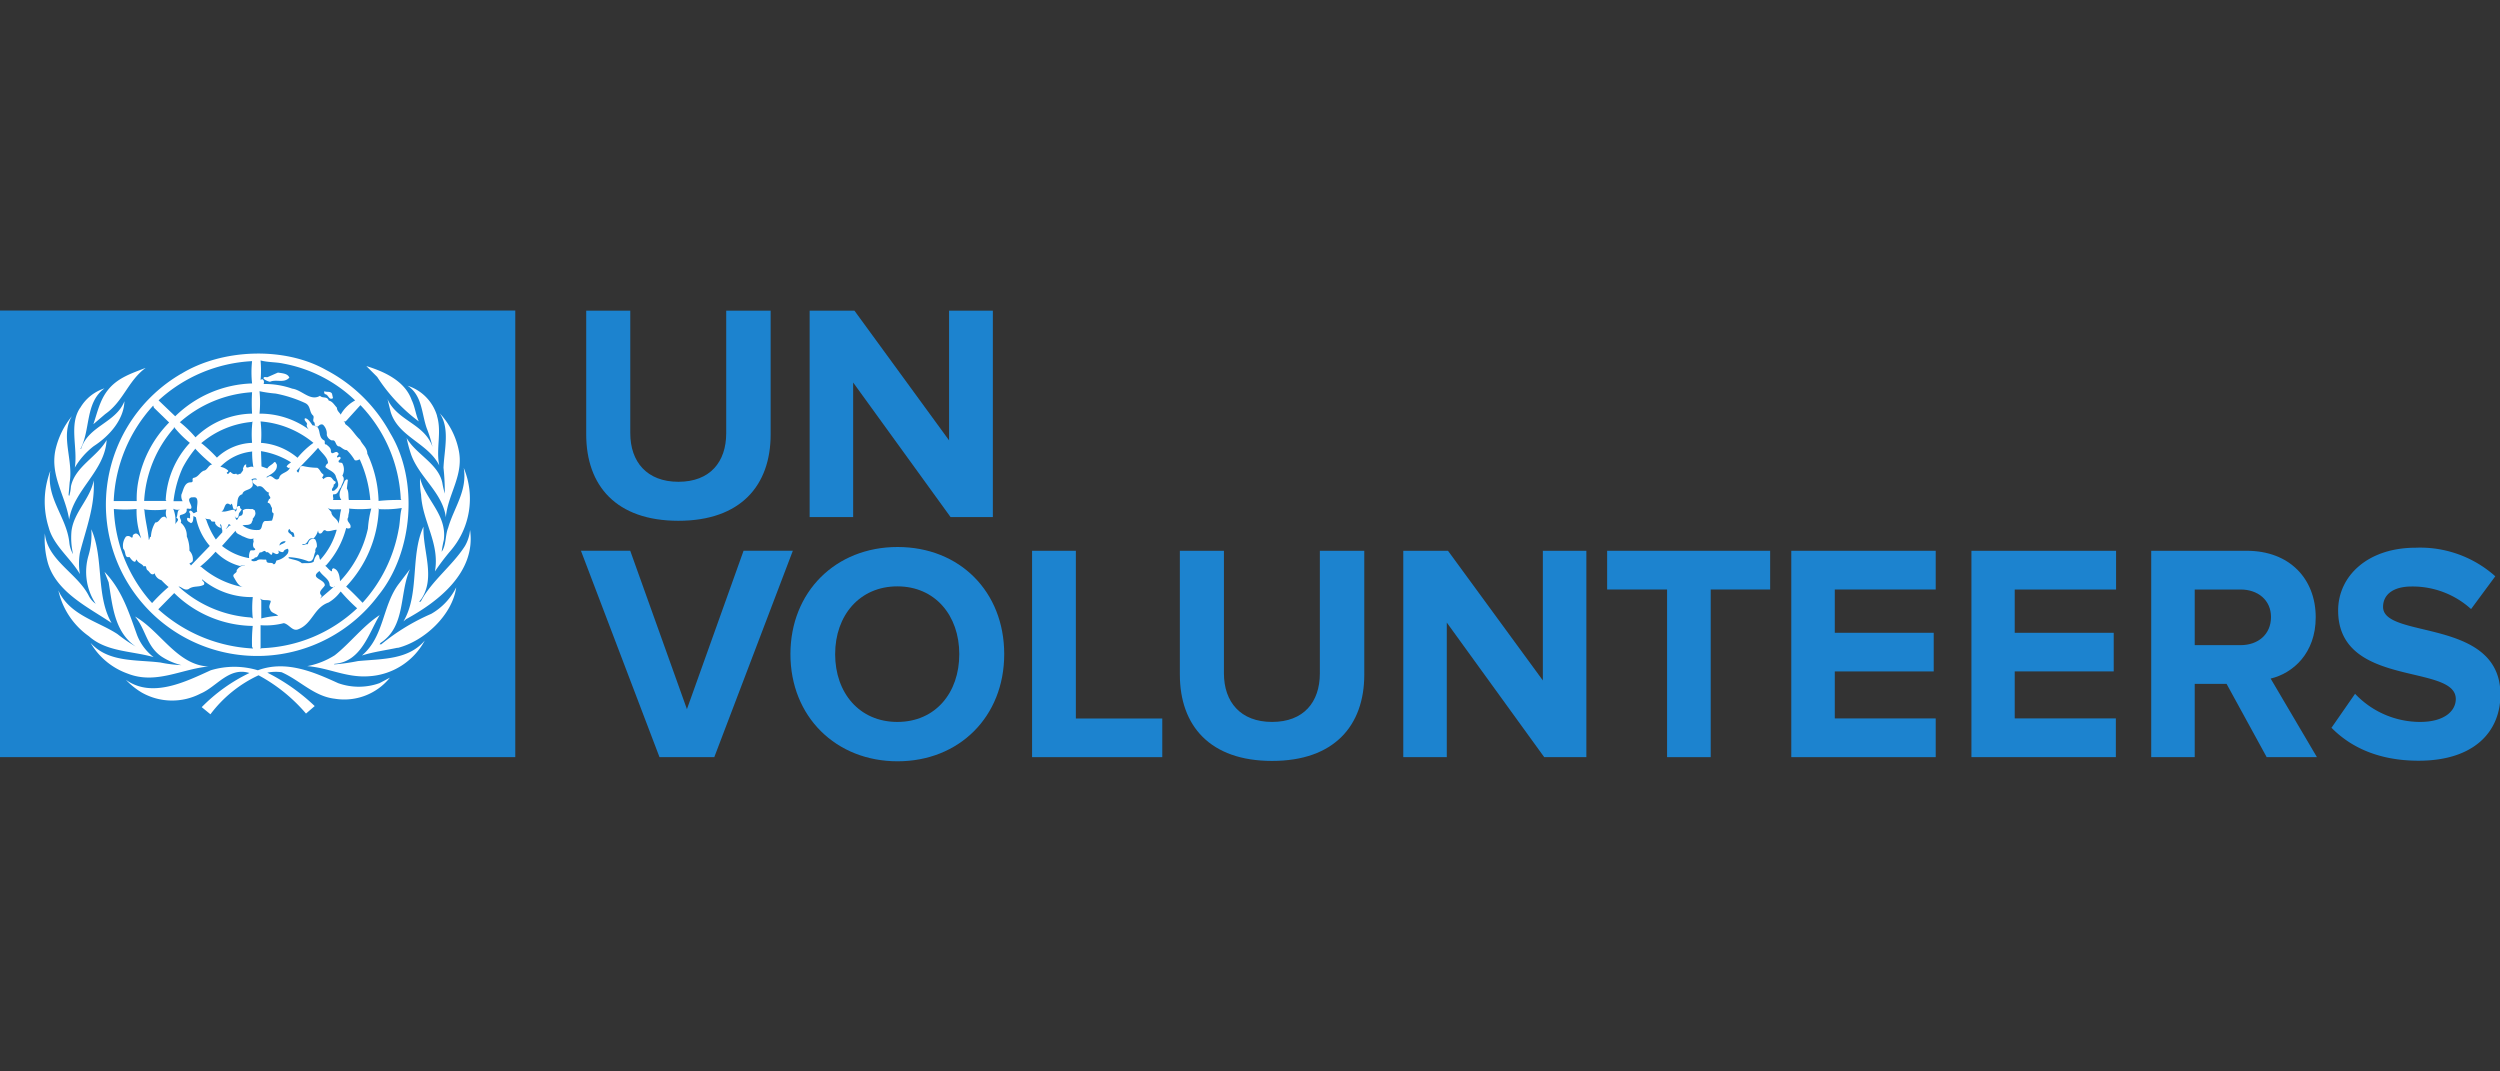 <svg id="svg2" xmlns="http://www.w3.org/2000/svg" viewBox="0 0 350 150"><rect x="0" y="0" width="350" height="150" fill="#333333" stroke="none"/><defs><style>.cls-1{fill:#fff;}.cls-2{fill:#1c83cf;}</style></defs><g id="g10"><g id="g12"><path id="path14" class="cls-1" d="M2.72,103.69H69.41V45.87H2.72Z"/><path id="path16" class="cls-2" d="M36.54,62a8.87,8.87,0,0,1,5.11,2.09A12.06,12.06,0,0,1,43.88,62a13.21,13.21,0,0,0-7.4-3,14.89,14.89,0,0,1,.06,3"/><path id="path18" class="cls-2" d="M36.54,86.59a13.26,13.26,0,0,1,2.4-.38c-.39-.39-1-.36-1.14-.95-.28-.39.12-.81.1-1.14-.48-.22-1.19.06-1.52-.38l.2.34,0,2.51"/><path id="path20" class="cls-2" d="M47.67,82.83A5.56,5.56,0,0,1,46,84.35c-2.06.71-2.26,3-4.27,3.76-.79.31-1.24-.71-2-.87a9.92,9.92,0,0,1-3.25.29v3.32l.13-.1A20.47,20.47,0,0,0,50,85.16a23.6,23.6,0,0,1-2.28-2.33"/><path id="path22" class="cls-2" d="M39.14,76.39c.24-.31.75-.25.85-.61-.43-.08-.91.24-.85.61"/><path id="path24" class="cls-2" d="M53.07,71.28l-.14-.16.1.2a16.78,16.78,0,0,1-4.57,10.8c.76.67,1.6,1.54,2.3,2.27a20.69,20.69,0,0,0,5.05-10.27c.22-1,.16-2.05.44-3a15.11,15.11,0,0,1-3.18.16"/><path id="path26" class="cls-2" d="M27.37,62.79a15.29,15.29,0,0,0-1.8,2.7,15.6,15.6,0,0,0-1.28,4.68l1.28,0a1.42,1.42,0,0,1-.17-.94c.29-.64.41-1.76,1.36-1.7.45-.1,0-.46.33-.63.68-.1.85-.74,1.43-1,.53-.06.65-.81,1.18-.87a21.7,21.7,0,0,1-2.33-2.17"/><path id="path28" class="cls-2" d="M34.3,79.1c-.23,0-.47.08-.71.14a7.32,7.32,0,0,1-3.41-2A17.3,17.3,0,0,1,28,79.34h.14a12.56,12.56,0,0,0,6,2.88c-.75-.1-1.05-.83-1.39-1.38s.5-.55.38-1a1.51,1.51,0,0,1,1.14-.71"/><path id="path30" class="cls-2" d="M37.48,52.79l1.43-.63c.59.1,1.38.12,1.6.71-.76.83-1.82.18-2.71.58a2.15,2.15,0,0,1-.89-.42C36.83,52.62,37.33,52.87,37.48,52.79Zm8,2c.26.14.79-.06,1,.33l.14.62c-.61.35-.61-.52-1.13-.56C45.38,55.06,45.32,54.81,45.48,54.77Zm-8.77-1.7c.28.1.28.43.2.67a11.63,11.63,0,0,1,4,.65c1.36.18,2.55,1.82,3.89,1,.38.42,1,0,1.22.67.52.1.79.62,1.15,1,0,.47.4.69.55,1V58a5.07,5.07,0,0,1,2-1.94A19.67,19.67,0,0,0,39.66,50.9c-1-.22-2.18-.16-3.18-.44a16.46,16.46,0,0,1,0,2.81c0-.14.15-.14.23-.2"/><path id="path32" class="cls-2" d="M48.05,59c.28,0,.2.32.37.44.87.61,1.27,1.48,2,2.13.28.67,1,1.11,1,1.94A16.6,16.6,0,0,1,53,70.13,26.26,26.26,0,0,1,56.21,70l-.1-.1a20.31,20.31,0,0,0-5.65-13.18L48.39,59l-.34,0"/><path id="path34" class="cls-2" d="M45.86,71.08l.53.61c0,.7.93.91,1,1.62.2-.65.18-1.38.37-2-.61-.06-1.38.14-1.89-.2"/><path id="path36" class="cls-2" d="M35.39,87.57l0,.06a16,16,0,0,1-11-4.6L22.16,85.3a21.38,21.38,0,0,0,13.27,5.49l-.14-.23a21.14,21.14,0,0,1,.1-3"/><path id="path38" class="cls-2" d="M37.25,66.82h.23c.62-.64,1,.79,1.6.13.12-.81,1.27-.71,1.52-1.52-.19.2-.29,0-.47-.08.06-.27.43-.45.61-.63a11.28,11.28,0,0,0-4.2-1.56l.07,2.14.81.29c.24-.41.68-.51.95-.87.26-.12.26.2.38.3.16,1-.91,1.4-1.5,1.8"/><path id="path40" class="cls-2" d="M37.29,78.39c0,.71.79.18,1,.61.3,0,.3-.31.42-.53a2.57,2.57,0,0,0,1.58-1c.08-.18.19-.55-.06-.65-.22.12-.4.12-.52.37s-.57,0-.81-.13c.08.09.26.33,0,.47s-.49-.12-.75-.2c-.13.87-.45-.23-.9,0-.2-.49-.54.1-.85,0-.24.2-.26.77-.71.71-.1.28-.48.18-.52.38.22.25.52.14.75.1.38-.34.85-.12,1.29-.18"/><path id="path42" class="cls-2" d="M41.22,75.11c-.06-.22,0-.45-.24-.61-.34,0-.34-.44-.51-.44-.44.62.41.58.47,1.09.1,0,.22,0,.28,0"/><path id="path44" class="cls-2" d="M24.35,59.94a16.88,16.88,0,0,0-4.17,10.19c1,0,2.16,0,3.12,0L23.2,70A12.66,12.66,0,0,1,26.58,62a14.69,14.69,0,0,1-2.23-2.23v.19"/><path id="path46" class="cls-2" d="M46.86,82.12a.49.49,0,0,1-.71-.18c0-.88-1-1.28-1.42-2v0c-1.48,1.05.71,1.09.75,2-.21.44-1,.87-.51,1.39.16.17-.08.31-.14.47l2-1.72"/><path id="path48" class="cls-2" d="M40.41,78.15c.63.24,1.34.24,1.85.71.56-.06,1.25.08,1.66-.23a2,2,0,0,1,.48-1c.35,0,.27.51.43.75a10.28,10.28,0,0,0,2.31-4.21c-.51,0-.89.26-1.42.18-.57-.43-.45.4-.95.34-.18,0-.22-.26-.24-.44a2.46,2.46,0,0,1-.65,1.15c-.91-.26-.67,1-1.58.75.12.35.52-.06.71.06.16-.08.12-.24.2-.34a.67.67,0,0,1,.91-.37,1.83,1.83,0,0,1,.24,1.08.69.69,0,0,0-.2.67c-.28.46-.16,1.43-1,1.33A8.67,8.67,0,0,0,40.41,78v.2"/><path id="path50" class="cls-2" d="M48.46,73.93a12.44,12.44,0,0,1-2.84,5.25h-.14c.36.22.61.71,1,.81v-.28c.08-.06.12-.19.24-.14.77.24.83,1.31.89,1.8A15.64,15.64,0,0,0,51.51,74a14.48,14.48,0,0,1,.47-2.8,14.74,14.74,0,0,1-3.12,0c.12.4-.12.77-.1,1.19-.41.69.53.86.28,1.52a.59.59,0,0,1-.58,0"/><path id="path52" class="cls-2" d="M45.92,64.88c0-.87-.91-1.46-1.39-2.19-.9,1.06-2.09,2.19-3,3.22.06.14.22.29.24.23.24-.29.06-1,.71-.88a9.28,9.28,0,0,0,1.94.23c.39.22.45.69.81.89.15.18-.06.34-.14.48a.67.67,0,0,1,.19.23.91.91,0,0,1,.85-.31c.38,0,.48.55.81.61.16.2-.1.39-.23.47.07.38-.36.5-.2.85a.45.45,0,0,0,.47-.2c.75-.55.16-1.26,0-1.93-.29-.61-.93-.73-1.42-1.19a.73.73,0,0,1,.3-.51"/><path id="path54" class="cls-2" d="M20.22,71.42c.1,1.42.5,2.8.61,4.17.18-.12.06-.44.3-.44a4.25,4.25,0,0,1,.61-2c.63,0,.65-.87,1.33-.81a2.86,2.86,0,0,1,.33.29,1.73,1.73,0,0,1-.1-1.32,12.09,12.09,0,0,1-3.18,0l.1.14"/><path id="path56" class="cls-2" d="M34.88,78.09a1.72,1.72,0,0,1,.17-1c.2-.12.5.06.68-.14,0-.18-.14-.18-.24-.34a1,1,0,0,1,0-.71c.08-.14-.16-.45.1-.55-.62.29-1.17-.12-1.7-.3-.3-.23-.83-.29-.91-.75l-1.9,2.13a8.28,8.28,0,0,0,3.76,1.7"/><path id="path58" class="cls-2" d="M29.56,73c0-.5-.63-.18-.85-.48l.18.3a11,11,0,0,0,1.33,2.71l.9-1c0-.12,0-.26,0-.34-.17-.24,0-.67-.29-.81-.08.22.18.34.06.52a1.24,1.24,0,0,1-.77-.62c.06-.45-.28-.12-.52-.33"/><path id="path60" class="cls-2" d="M32.35,73.55l-.32-.2a1.91,1.91,0,0,1-.43.71c.27-.11.43-.53.75-.51"/><path id="path62" class="cls-2" d="M56.86,86.68l-.38.32c2.29-3.85.93-9.22,2.81-13.27C59.17,77.11,61,80.82,59,83.84l-.3.38c.06.09.2,0,.24-.06,1.46-2.81,4.43-5,6.16-7.73a5.56,5.56,0,0,0,.71-2.23C66.65,80.17,61.3,84.26,56.86,86.68Zm-1.19,4c-1.66.36-3.41.58-5,1.09,3.1-2.63,2.84-6.83,5.07-9.91l1.66-2.18c-1.52,3.38-.55,8-4.13,10.33l-.13.2h.23a29.51,29.51,0,0,1,7-4.27,8.75,8.75,0,0,0,3.5-3.71C63.34,86.09,59.41,89.77,55.67,90.71Zm-4.12,4c-3.11.2-5.57-1.2-8.54-1.42a11,11,0,0,0,3.85-1.52c2.08-1.62,4-4.15,6.3-5.63-1.52,2.49-2.56,6.5-6.26,6.82-.06,0-.09,0-.13.09a27.54,27.54,0,0,0,3.35-.47c3.38-.32,7.05-.16,9.35-2.88A9.5,9.5,0,0,1,51.55,94.68Zm-4.69,3.14c-2.9-.33-4.87-2.58-7.44-3.71a6.1,6.1,0,0,0-2,.06,27.56,27.56,0,0,1,6.64,4.68L42.84,99.9a23.09,23.09,0,0,0-6.64-5.36A17.81,17.81,0,0,0,29.46,100l-1.22-1a23.8,23.8,0,0,1,6.68-4.78c-2.87-.89-4.59,1.94-6.84,2.88a8.62,8.62,0,0,1-8.23-.14,10.32,10.32,0,0,1-2.23-1.79c3.67,2.64,8.41.25,11.88-1.33a11.41,11.41,0,0,1,6.6,0c3.95-1.46,7.86.26,11.24,1.8a8.59,8.59,0,0,0,5.79,0l1.46-.77A8.21,8.21,0,0,1,46.86,97.82ZM12.68,90c2.49,2.77,6.38,2.33,9.77,2.75a18.59,18.59,0,0,0,2.95.37,9,9,0,0,1-2.81-1.22c-2.11-1.46-2.17-3.81-3.69-5.59,3.53,2,5.9,6.81,10.29,7-3.77.34-7.35,2.55-11.3,1A9.82,9.82,0,0,1,12.68,90ZM8.17,82.66c1.58,3.47,5.46,4.28,8.26,6.1A22,22,0,0,0,19,90.52l0,0c-3-2.08-3.24-5.69-3.79-9l-.58-1.46c2.45,2.51,3.44,5.75,4.56,8.85A7.14,7.14,0,0,0,21.51,92c-3.07-.89-6.56-.71-9.07-2.93A10.69,10.69,0,0,1,8.17,82.66Zm-1.89-8c.35,3.77,4.48,5.55,6.12,8.69a3,3,0,0,0,1,1.18,8.12,8.12,0,0,1-1-6.79,10.22,10.22,0,0,0,.38-3.64c1.79,4,.61,9.27,2.84,13.12-3.14-2.14-7.8-4.31-8.95-8.53A12.48,12.48,0,0,1,6.28,74.68Zm.77-8.77c-.61,3.85,2.25,6.46,2.65,10a4.09,4.09,0,0,0,.53,1.7A10.39,10.39,0,0,1,10,74.44c.28-2.71,2.63-4.56,3.12-7.19.2,3.65-1.1,6.83-1.93,10.13a8.62,8.62,0,0,0,0,3c-1.27-2.21-3.7-4-4.37-6.53A12.12,12.12,0,0,1,7.05,65.91ZM7.76,63a11.42,11.42,0,0,1,2.31-4.74c-1.66,2.75.22,6.07-.32,9.29L9.6,69.32l.1.1a6.52,6.52,0,0,0,.23-1.32c.58-2.79,3.7-4.15,5-6.5-.24,4.35-4.62,7-5.25,11.14C9.18,69.42,7,66.62,7.76,63Zm3.46-5.88a6.09,6.09,0,0,1,3.41-2.75c-2.74,2-1.93,5.79-3.37,8.48h.09c1-3.24,4.88-3.64,6.07-6.68-.08,2.57-2.08,4.86-4.31,6.3a10.52,10.52,0,0,0-2.64,3C10.92,62.71,9.62,59.45,11.22,57.1Zm9.14-5.59c-2.45,1.82-3.1,4.68-5.63,6.44l-1.66,1.42c.56-1.62.89-3.32,2-4.74C16.45,52.87,18.48,52.26,20.36,51.51Zm5,.81c5.65-3.48,14.36-3.87,20.24-.57a21.68,21.68,0,0,1,9.05,8.9c4,6.62,3.18,16.69-1.66,22.66a21.19,21.19,0,1,1-27.63-31ZM57.63,56c.47.95.57,2.06,1,3a24,24,0,0,1-5.82-6.23l-1.52-1.52C53.74,52,56.68,53.31,57.63,56Zm3.55,2.24c.69,2.25-.17,4.64.32,6.93-1.58-3.16-5.75-4-6.81-7.51l-.44-1.79c1.38,3.08,5.18,3.43,6.3,6.69A17.55,17.55,0,0,0,59.76,60c-.75-2.07-.61-4.62-2.7-6A6.31,6.31,0,0,1,61.18,58.19Zm3,4.6c.86,3.61-1.47,6.26-1.76,9.58-.46-3.48-3.77-5.63-4.88-8.83a19,19,0,0,1-.61-2.27c1.28,2.27,4.46,3.59,5,6.3a12.67,12.67,0,0,0,.34,1.48,31.34,31.34,0,0,0-.18-3.62c.1-2.48.93-5.49-.53-7.62A10.64,10.64,0,0,1,64.17,62.79ZM63,77.2A32.67,32.67,0,0,0,60.89,80c.71-3.93-1.76-7-1.94-10.76a11,11,0,0,1-.14-2.32c.71,3,3.81,5.14,3.32,8.71a15.15,15.15,0,0,0-.3,1.62c.66-.92.48-2.29.91-3.35.79-2.79,2.73-5.2,2.18-8.4A11.18,11.18,0,0,1,63,77.2ZM0,43.47V106H72.14V43.47H0"/><path id="path64" class="cls-2" d="M28.28,81.08c0,.33.45.35.28.77-.67.41-1.48.11-2.14.61-.59.31-1.08-.38-1.42-.34a16.6,16.6,0,0,0,10.15,4.33l.24.14a14.1,14.1,0,0,1,0-3,10.77,10.77,0,0,1-7.07-2.46"/><path id="path66" class="cls-2" d="M23.64,82.22a13,13,0,0,1-1.05-1,1.36,1.36,0,0,1-.95-1c0,.06-.06.1-.09.14-.46.21-.6-.34-.89-.52s-.06-.77-.54-.53c-.27-.46-.79-.42-1-1l-.2.34c-.36,0-.61-.46-.81-.68-.73.22-.44-.79-.85-1.12a2.12,2.12,0,0,1,.37-1.72.56.56,0,0,1,.72.1c.37.14.13-.3.33-.38.53-.45.79.18,1.09.52a11.46,11.46,0,0,1-.65-4.11,16.88,16.88,0,0,1-3.18,0,20.81,20.81,0,0,0,5.35,13.17,24.84,24.84,0,0,1,2.33-2.27"/><path id="path68" class="cls-2" d="M25.16,59.09a15.42,15.42,0,0,1,2.21,2.14,11.57,11.57,0,0,1,7.92-3.32,25.69,25.69,0,0,1,0-3,16.84,16.84,0,0,0-10.13,4.22"/><path id="path70" class="cls-2" d="M35.29,53.68a14.77,14.77,0,0,1,0-3.12,20.93,20.93,0,0,0-13.09,5.49l2.33,2.23a16.08,16.08,0,0,1,10.8-4.6"/><path id="path72" class="cls-2" d="M35.25,63.22a7.17,7.17,0,0,0-4.4,2.13,2.18,2.18,0,0,1,1.08.52c.1.2-.17.22-.19.33.25.38.27-.08.53-.13.24.23.45.41.79.23.18.3.45,0,.67,0,.08-.24.42-.43.28-.71.12-.22.17-.57.47-.57-.18.93.69,0,1,.43a12.41,12.41,0,0,1-.18-2.27"/><path id="path74" class="cls-2" d="M35.25,67.19c.06.3.28.75,0,1-.35.47-1.2.37-1.32,1-.93.27-.57,1.42-.87,2.13-.59.14-.38-.57-.65-.81l-.14.18c-.91-.69-.73.79-1.28.91.63.13,1.16-.22,1.79-.24,0,.08.2.12.14.24H33a.6.6,0,0,0,.14-.52.32.32,0,0,1,.47-.2.38.38,0,0,0,.24.44l-.34.47c-.17.2,0,.73-.41.71-.1,0-.18,0-.14-.15h-.1l.24.43c.28,0,.22-.51.57-.57s.36-.46.32-.75c.41-.36.93-.14,1.38-.2.12.12.4.16.34.38.17.35-.12.75-.34,1,.1.2-.14.36-.14.57-.37.4-.79.22-1.28.34a3.18,3.18,0,0,0,2.13.65c.79.06.42-1,1-1.26a6,6,0,0,0,1-.06,3.58,3.58,0,0,0,.23-1c-.33-.16-.21-.49-.23-.77-.2-.24-.18-.67-.58-.71-.08-.22.16-.32.14-.51.59-.22-.31-.58.06-.91-.67-.12-.83-1.19-1.66-.85-.2-.28-.71-.4-.71-.81,0-.25.52-.21.63-.16s-.09-.09-.08-.16a1,1,0,0,0-.71.14l.06,0"/><path id="path76" class="cls-2" d="M28.14,62a19.41,19.41,0,0,1,2.23,2.07A7.53,7.53,0,0,1,35.29,62,14.48,14.48,0,0,1,35.35,59l-.1.07a12.71,12.71,0,0,0-7.11,3"/><path id="path78" class="cls-2" d="M19.41,67.15a15.88,15.88,0,0,1,4.27-8l-2.13-2.07-.1-.3a21.07,21.07,0,0,0-5.53,13.37l3.22,0a12.82,12.82,0,0,1,.27-3"/><path id="path80" class="cls-2" d="M36.48,57.91a11.66,11.66,0,0,1,6.83,2.27.93.93,0,0,1-.38-.75H43c0-.36-.49-.51-.31-.87.47,0,.83.69,1.08,1,1.37,0,.58,1.6,1.6,2.09.24.12-.08.61.3.57.32.26.71.54.65.95.12.71.69-.22,1,.24.28.22-.2.35-.14.61.18.08.34-.18.47,0s-.11.34-.23.47c-.12.42.37.18.51.38a1.8,1.8,0,0,1,0,1.72c.49.53-.08,1.08-.18,1.6-.35.33-.41,1.12-1.08,1-.16.27.1.59-.06.81l1.18,0c-.67-.94.2-1.85.48-2.7.13-.06.31-.36.43-.06-.06.39-.1.83-.14,1.15.3.45.18,1.08.28,1.61l3,0a17.06,17.06,0,0,0-1.48-5.69c-.22.08-.47.23-.71.1a6.55,6.55,0,0,0-1.09-1.39c-.39,0-.67-.31-1-.51-.69,0-.43-1-1.1-.85a1.1,1.1,0,0,1-.71-.77,1.76,1.76,0,0,0-.52-1.42c-.25-.14-.49,0-.67.2-.37.23-.53-.18-.51-.48-.42-.31,0-.67-.2-1-.59-.48-.31-1.37-1.12-1.76a17.79,17.79,0,0,0-4.13-1.33,18.51,18.51,0,0,1-2.27-.33,15.71,15.71,0,0,1,0,3.14"/><path id="path82" class="cls-2" d="M25.2,72.17c-.14.41.31.61.1,1a2.35,2.35,0,0,1,.85,1.93,4.89,4.89,0,0,1,.37,2A1.69,1.69,0,0,1,27,78.43c0,.26-.26.33-.42.43s.14.12.14.32l2.65-2.75a8.56,8.56,0,0,1-1.94-4l-.34-.19c-.05.37,0,.91-.37,1-.18-.15-.53-.23-.53-.57s.27-.08.43-.1a2.11,2.11,0,0,1,0-.51c.06-.22-.32-.38,0-.57.24,0,.34.25.51.37l.48-.24c-.14-.45.12-1.16,0-1.65s-.49-.32-.81-.34c-.73.24,0,.93,0,1.38s-.45.08-.67.24c.1.61-.42.73-.85.85"/><path id="path84" class="cls-2" d="M25.2,71.32a1.21,1.21,0,0,1-.95-.1,4.36,4.36,0,0,1,.28,2.27c0-.35.77-.71.16-1,.23-.35.06-1.1.51-1.14"/><path id="path86" class="cls-2" d="M82.07,60.82V43.49h6.17V60.65c0,4,2.32,6.8,6.74,6.8s6.69-2.77,6.69-6.8V43.49h6.22V60.82c0,7.15-4.2,12.09-12.91,12.09S82.07,68,82.07,60.82"/><path id="path88" class="cls-2" d="M133.08,72.39,119.44,53.55V72.39h-6.09V43.49h6.27l13.25,18.16V43.49H139v28.9h-5.88"/><path id="path90" class="cls-2" d="M92.33,106l-11-28.9h6.9l7.94,22.18,7.93-22.18H111L100,106H92.33"/><path id="path92" class="cls-2" d="M134.3,91.58c0-5.42-3.39-9.49-8.67-9.49s-8.71,4.07-8.71,9.49,3.39,9.49,8.71,9.49S134.3,97,134.3,91.58Zm-23.64,0c0-8.71,6.31-15,15-15s14.93,6.24,14.93,15-6.31,15-14.93,15-15-6.24-15-15"/><path id="path94" class="cls-2" d="M144.49,106V77.11h6.13v23.48h12.1V106H144.49"/><path id="path96" class="cls-2" d="M165.18,94.44V77.11h6.17V94.27c0,4,2.32,6.8,6.74,6.8s6.69-2.77,6.69-6.8V77.11H191V94.44c0,7.15-4.21,12.09-12.91,12.09s-12.91-4.94-12.91-12.09"/><path id="path98" class="cls-2" d="M216.19,106,202.55,87.16V106h-6.09V77.11h6.26L216,95.26V77.11h6.09V106h-5.88"/><path id="path100" class="cls-2" d="M233.39,106V82.53H225V77.11h22.82v5.42h-8.32V106h-6.13"/><path id="path102" class="cls-2" d="M250.78,106V77.11H271v5.42H256.87v6.06h13.85V94H256.87v6.58H271V106H250.78"/><path id="path104" class="cls-2" d="M276,106V77.11h20.25v5.42H282.06v6.06h13.86V94H282.06v6.58h14.16V106H276"/><path id="path106" class="cls-2" d="M317.94,86.38c0-2.38-1.85-3.85-4.25-3.85h-6.43v7.79h6.43C316.09,90.32,317.94,88.85,317.94,86.38Zm-.6,19.63-5.62-10.27h-4.46V106h-6.09V77.11h13.38c6,0,9.65,3.94,9.65,9.31,0,5.07-3.22,7.85-6.31,8.58l6.48,11h-7"/><path id="path108" class="cls-2" d="M326.37,101.94l3.34-4.81a12.54,12.54,0,0,0,9.1,3.94c3.38,0,5-1.52,5-3.21,0-5-16.47-1.51-16.47-12.39,0-4.81,4.12-8.79,10.85-8.79a15.78,15.78,0,0,1,11.15,4l-3.39,4.59a12.18,12.18,0,0,0-8.32-3.16c-2.57,0-4,1.12-4,2.86,0,4.54,16.43,1.47,16.43,12.26,0,5.28-3.77,9.27-11.45,9.27-5.54,0-9.48-1.86-12.18-4.59"/></g></g></svg>